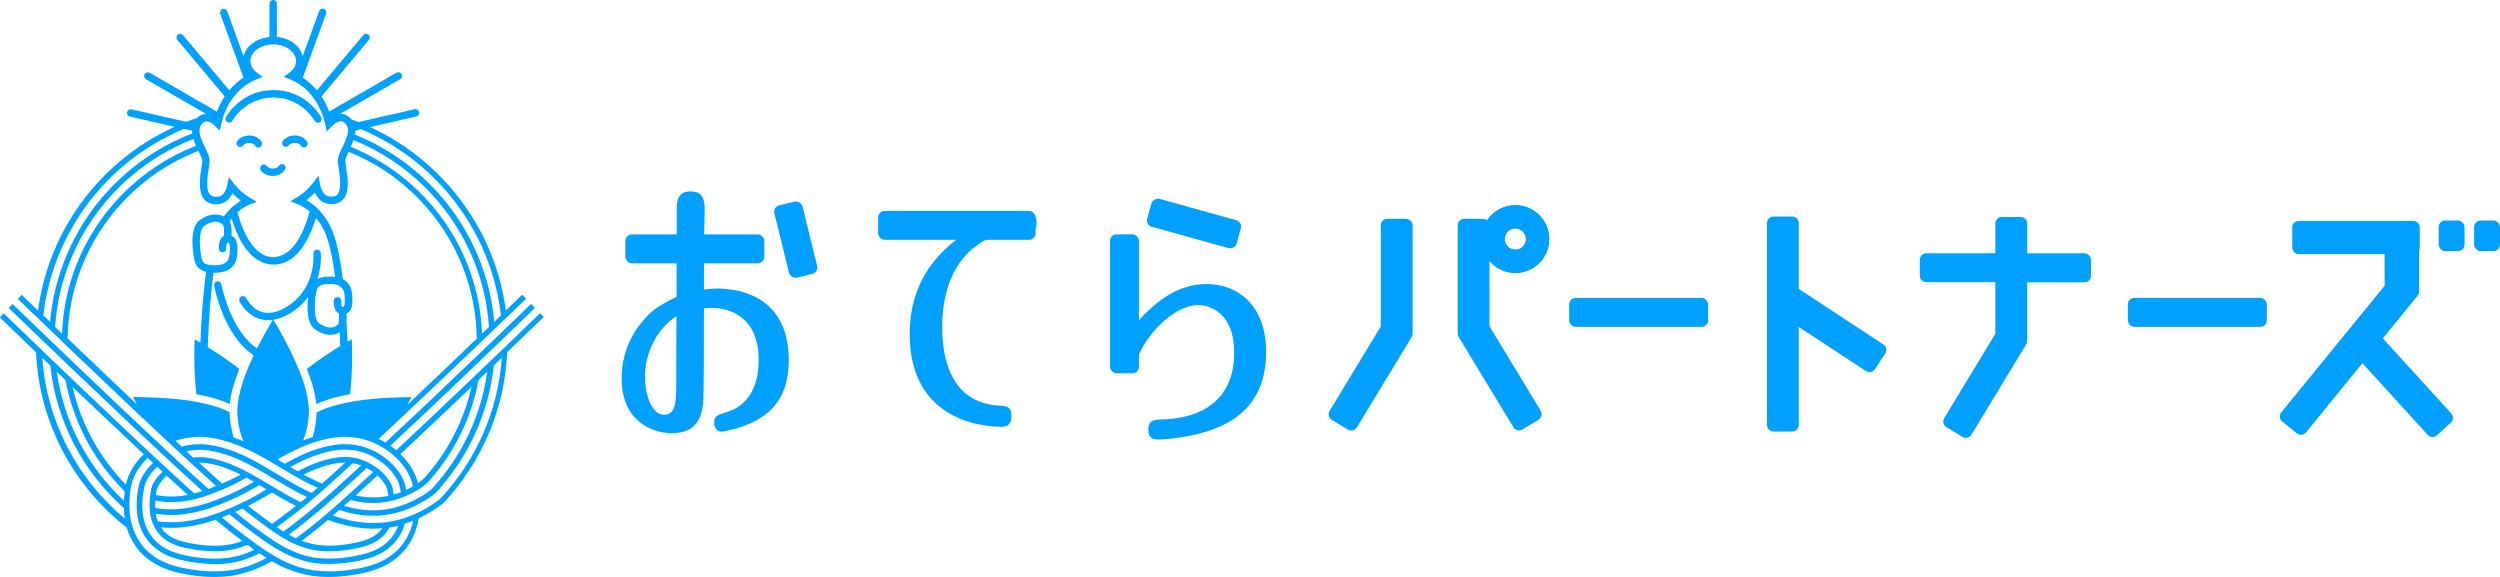 <?xml version="1.0" encoding="UTF-8"?><svg id="_イヤー_2" xmlns="http://www.w3.org/2000/svg" viewBox="0 0 422.28 97.45"><defs><style>.cls-1{fill:#00a0ff;}</style></defs><g id="_イヤー_1-2"><g><g><g><path class="cls-1" d="M255.96,34.66c-3.16,0-5.72,2.56-5.72,5.72s2.56,5.72,5.72,5.72,5.72-2.56,5.72-5.72-2.56-5.72-5.72-5.72Zm0,7.52c-.99,0-1.8-.8-1.8-1.8s.8-1.8,1.8-1.8,1.8,.8,1.8,1.8-.8,1.8-1.8,1.8Z"/><path class="cls-1" d="M255.96,34.66c-3.16,0-5.72,2.56-5.72,5.72s2.56,5.72,5.72,5.72,5.72-2.56,5.72-5.72-2.56-5.72-5.72-5.72Zm0,7.52c-.99,0-1.8-.8-1.8-1.8s.8-1.8,1.8-1.8,1.8,.8,1.8,1.8-.8,1.8-1.8,1.8Z"/></g><path class="cls-1" d="M237.5,36.96h-3.17c-.61,0-1.1,.5-1.1,1.1v17.09l-8.64,14.25c-.31,.52-.15,1.2,.37,1.52l2.71,1.64c.52,.31,1.2,.15,1.52-.37l9.25-15.25c.15-.24,.18-.52,.14-.77,.02-.08,.03-.17,.03-.25v-17.84c0-.61-.5-1.1-1.1-1.1Z"/><path class="cls-1" d="M251.59,55.15v-17.09c0-.61-.5-1.1-1.1-1.1h-3.17c-.61,0-1.1,.5-1.1,1.1v17.84c0,.09,.01,.17,.03,.25-.05,.26,0,.53,.14,.77l9.25,15.25c.31,.52,1,.69,1.52,.37l2.71-1.64c.52-.31,.69-1,.37-1.52l-8.64-14.25Z"/><path class="cls-1" d="M318.12,58.18l-14.29-9.38v-11.13c0-.61-.5-1.1-1.1-1.1h-3.17c-.61,0-1.1,.5-1.1,1.1v34.12c0,.61,.5,1.1,1.1,1.1h3.17c.61,0,1.1-.5,1.1-1.1v-16.56l11.34,7.44c.51,.33,1.2,.19,1.53-.32l1.74-2.65c.33-.51,.19-1.2-.32-1.53Z"/><rect class="cls-1" x="265.05" y="50.32" width="23.47" height="4.89" rx="1.1" ry="1.1"/><rect class="cls-1" x="359.42" y="50.32" width="23.47" height="4.89" rx="1.1" ry="1.1"/><path class="cls-1" d="M352.08,42.78h-9.67v-5.03c0-.61-.5-1.1-1.1-1.1h-3.17c-.61,0-1.1,.5-1.1,1.1v5.03h-11.66c-.61,0-1.1,.5-1.1,1.1v2.68c0,.61,.5,1.1,1.1,1.1h11.66v8.72l-8.64,14.25c-.31,.52-.15,1.2,.37,1.52l2.71,1.64c.52,.31,1.2,.15,1.52-.37l9.25-15.25c.15-.24,.18-.52,.14-.77,.02-.08,.03-.17,.03-.25v-9.47h9.67c.61,0,1.1-.5,1.1-1.1v-2.68c0-.61-.5-1.1-1.1-1.1Z"/><path class="cls-1" d="M402.48,57.15l5.89-7.22c.18-.23,.25-.51,.23-.78,0-.05,.01-.1,.01-.15v-6.72c.07-.14,.11-.3,.11-.46v-3.4c0-.61-.5-1.1-1.1-1.1h-19.33c-.61,0-1.1,.5-1.1,1.1v3.4c0,.61,.5,1.1,1.1,1.1h14.5v5.34l-17.46,21.4c-.38,.47-.3,1.17,.17,1.55l2.47,1.99c.47,.38,1.17,.3,1.55-.17l9.52-11.68,11.03,12.11c.41,.45,1.11,.48,1.56,.07l2.34-2.14c.45-.41,.48-1.11,.07-1.56l-11.57-12.7Z"/><rect class="cls-1" x="411.92" y="37.25" width="4.37" height="5.17" rx="1.1" ry="1.1"/><rect class="cls-1" x="417.91" y="37.25" width="4.37" height="5.17" rx="1.1" ry="1.1"/><g><rect class="cls-1" x="105.63" y="39.59" width="23.47" height="4.89" rx="1.1" ry="1.1"/><rect class="cls-1" x="131.97" y="34.19" width="4.89" height="12.57" rx="1.1" ry="1.1" transform="translate(-5.78 33.3) rotate(-13.83)"/><rect class="cls-1" x="199.23" y="29.9" width="4.89" height="15.68" rx="1.1" ry="1.1" transform="translate(111.23 221.91) rotate(-74.44)"/><rect class="cls-1" x="187.49" y="39.58" width="4.89" height="23.47" rx="1.1" ry="1.1"/><rect class="cls-1" x="148.33" y="35.62" width="26.59" height="4.89" rx="1.1" ry="1.1"/><path class="cls-1" d="M118.93,43.7c-.03,.83-.03,4.48-.03,5.21,.45-.05,1.7-.18,2.09-.18,3.03,0,12.24,.74,12.24,12.13,0,7.01-3.79,9.78-7.93,11.21-.94,.32-2.92,.83-3.51,.83-.7,0-1.15-.65-1.15-1.52,0-1.11,.52-1.29,1.91-1.71,1.15-.32,5.6-1.66,5.6-8.9,0-8.26-6.36-8.77-7.86-8.77-.21,0-1.22,.05-1.39,.09,0,2.58,0,13.56-.1,15.5-.21,3.23-1.39,5.58-5.32,5.58-3.2,0-8.48-1.94-8.48-9.23,0-5.54,2.82-9.09,4.66-10.89,1.04-1.01,2.23-1.75,4.62-2.91v-6.23m.03-2.95v-5.31c0-1.57,.03-3.32,2.36-3.32,1.67,0,2.36,1.01,2.36,2.86,0,.88-.1,4.75-.1,5.54m-9.98,22.79c0,3.78,1.39,6.55,3.23,6.55,1.98,0,2.02-2.26,2.05-5.21,0-.69,0-9.64,.03-11.44-3.62,2.26-5.32,6.74-5.32,10.1Z"/><path class="cls-1" d="M167.92,36.36c.07,0,4.97-.37,5.77-.37,.31,0,1.39,0,1.39,1.71,0,1.52-1.01,1.52-1.67,1.52-2.57,0-5.22,0-8.24,2.12-6.02,4.15-6.02,12.13-6.02,13.98,0,4.61,1.15,12.78,9.7,13.2,1.08,.05,1.98,.09,1.98,1.71,0,1.85-1.11,1.85-1.63,1.85-5.77,0-15.54-2.72-15.54-15.59,0-10.24,6.16-14.76,9.11-16.93"/><path class="cls-1" d="M193.09,53.29c2.09-1.98,5.49-5.31,10.75-5.31,4.76,0,10.02,3.09,10.02,11.53,0,7.57-4.1,11.95-11.37,13.75-1.95,.51-5.01,.97-6.96,.97-.45,0-1.56,0-1.56-1.66s1.15-1.66,2.05-1.71c2.43-.05,12.45-.41,12.45-11.3,0-6.5-3.83-8.03-6.12-8.03-3.79,0-8.66,4.61-10.33,9.23-.35,.92-.73,2.03-2.16,2.03-1.18,0-2.29-1.06-2.29-2.72"/></g></g><g><path class="cls-1" d="M91.88,53.57l-.65-.68c-1.42,1.37-2.89,2.79-4.4,4.25-.35,.34-.69,.67-1.05,1.01-.32,.31-.64,.62-.96,.92-.43,.41-.87,.83-1.3,1.25-.34,.33-.67,.65-1.02,.97-.46,.45-.94,.9-1.41,1.35-.37,.36-.75,.71-1.12,1.07-.21,.2-.41,.39-.61,.59-4.02,3.84-8.2,7.8-12.43,11.75-.09-.08-.19-.16-.28-.24-.23-.18-.47-.36-.71-.52,4.66-4.35,9.27-8.73,13.67-12.93,.22-.21,.44-.42,.65-.63,.35-.33,.7-.67,1.04-1,.45-.43,.89-.85,1.33-1.28,.32-.31,.64-.62,.96-.92,.42-.4,.84-.8,1.25-1.2,.31-.3,.61-.59,.92-.88,.27-.26,.53-.51,.79-.76,1.3-1.25,2.58-2.49,3.81-3.68l-.65-.68c-1.09,1.05-2.22,2.14-3.37,3.25-.21,.2-.43,.41-.64,.62-.3,.29-.59,.57-.89,.86-.4,.39-.8,.77-1.21,1.16-.31,.3-.63,.6-.94,.9-.42,.41-.84,.81-1.27,1.22-.33,.32-.67,.64-1.01,.96-.2,.19-.4,.38-.6,.57-4.7,4.5-9.66,9.22-14.67,13.89-.37-.23-.75-.44-1.14-.62,5.5-5.14,10.96-10.32,16.07-15.22,.15-.14,.29-.27,.43-.41,.32-.31,.64-.61,.96-.92,.4-.39,.81-.78,1.21-1.16,.3-.29,.6-.58,.91-.87,.39-.37,.77-.74,1.16-1.11,.29-.28,.59-.57,.88-.84,.16-.16,.33-.32,.49-.47,.94-.91,1.87-1.81,2.78-2.68l-.65-.68c-.9,.87-1.83,1.76-2.77,2.67-.82-6.21-3.07-11.98-6.42-16.95-4.09-6.07-9.81-10.96-16.52-14.04l7.83-1.79c.34-.08,.55-.41,.47-.75s-.41-.55-.75-.47l-9.52,2.17c-.4-.16-.8-.31-1.2-.46-.47-.57-1.02-.89-1.65-.93-.08,0-.16,0-.24,.01l10.16-5.87c.3-.17,.4-.56,.23-.86-.17-.3-.56-.4-.86-.23l-11.37,6.57c-.34-.92-.78-1.78-1.3-2.56l8.02-9.56c.22-.26,.19-.66-.08-.88-.27-.22-.66-.19-.88,.08l-7.83,9.33c-.7-.84-1.5-1.57-2.38-2.15l3.93-10.81c.12-.33-.05-.68-.37-.8-.33-.12-.68,.05-.8,.37l-2.77,7.61c-.42-1.71-2.18-3.03-4.37-3.25V.63c0-.35-.28-.63-.63-.63s-.63,.28-.63,.63V6.25c-2.18,.21-3.94,1.52-4.38,3.22l-2.76-7.58c-.12-.33-.48-.49-.8-.37-.33,.12-.49,.48-.37,.8l3.93,10.79c-.89,.57-1.7,1.3-2.4,2.14l-7.81-9.3c-.22-.27-.62-.3-.88-.08-.26,.22-.3,.62-.08,.88l7.99,9.53c-.52,.79-.96,1.65-1.3,2.58l-11.35-6.56c-.3-.17-.68-.07-.86,.23s-.07,.68,.23,.86l10.15,5.86s-.09,0-.14,0c-.52,.04-.98,.27-1.39,.67-.62,.21-1.22,.43-1.83,.66l-9.25-2.11c-.34-.08-.67,.13-.75,.47-.08,.34,.13,.67,.47,.75l7.56,1.73c-6.79,3.09-12.57,8.01-16.69,14.15-3.33,4.96-5.56,10.71-6.38,16.9-.94-.9-1.86-1.8-2.77-2.67l-.65,.68c.93,.9,1.88,1.82,2.85,2.75,.14,.14,.28,.27,.42,.4,.29,.28,.58,.56,.88,.84,.38,.37,.77,.74,1.15,1.11,.3,.29,.6,.58,.91,.87,.4,.38,.8,.77,1.21,1.16,.32,.31,.64,.61,.96,.92,.12,.11,.24,.23,.35,.34,6.11,5.86,12.66,12.08,19.22,18.15,1.86,1.73,3.72,3.41,5.52,5.03l.04,.04c-.44,.18-.87,.35-1.29,.51-.18-.16-.36-.33-.54-.49-1.07-.97-2.14-1.94-3.21-2.92l-1.37-1.26h0c-6.23-5.77-12.31-11.54-18.16-17.14-.16-.16-.32-.31-.48-.46-.34-.32-.67-.64-1.01-.97-.42-.41-.85-.81-1.27-1.22-.31-.3-.63-.6-.94-.9-.4-.39-.8-.77-1.21-1.16-.3-.29-.6-.58-.89-.86-.13-.13-.27-.26-.4-.39-1.21-1.17-2.42-2.33-3.61-3.48l-.65,.68c1.38,1.33,2.77,2.68,4.18,4.03,.14,.14,.28,.27,.43,.41,.3,.29,.61,.59,.92,.88,.42,.4,.83,.8,1.25,1.2,.32,.31,.64,.62,.96,.92,.44,.42,.89,.85,1.33,1.28,.35,.33,.69,.67,1.04,1,.17,.16,.34,.33,.51,.49,5.6,5.36,11.41,10.86,17.36,16.37l.32-.34-.32,.35,1.37,1.26c.83,.76,1.66,1.51,2.49,2.27,.29,.27,.58,.53,.88,.8-.48,.15-.94,.29-1.4,.4-.42-.38-.84-.76-1.26-1.14-.97-.88-1.94-1.77-2.92-2.68l-.25,.27h0l.25-.27c-5.58-5.17-11.03-10.33-16.31-15.37-.15-.14-.29-.28-.44-.42-.37-.36-.75-.72-1.12-1.07-.47-.45-.94-.9-1.41-1.35-.34-.33-.68-.65-1.02-.97-.43-.42-.87-.84-1.3-1.25-.32-.31-.64-.62-.96-.93-.17-.16-.33-.32-.5-.48-1.67-1.61-3.33-3.21-4.95-4.77l-.65,.68c2.01,1.94,4.06,3.92,6.13,5.91,.53,12,6.4,22.64,15.29,29.59,.38,1.27,.97,2.45,1.73,3.44,1.2,1.6,3,2.88,5.07,3.62h0c.38,.17,.75,.27,1.12,.36l.51,.14c.38,.1,.77,.21,1.11,.25,1,.19,1.83,.32,2.59,.4,.54,.06,1.05,.1,1.56,.12,.41,.02,.81,.03,1.2,.03,.95,0,1.85-.06,2.71-.18,.31-.04,.62-.11,.92-.17,.8-.16,1.61-.38,2.41-.66,.69-.24,1.37-.51,2.03-.83,.17-.08,.35-.17,.52-.26,.34-.18,.69-.36,1.04-.56,.34,.19,.69,.38,1.04,.56,.17,.09,.33,.18,.5,.26,.66,.32,1.34,.59,2.03,.83,.8,.28,1.61,.5,2.41,.66,.31,.06,.62,.13,.92,.17,.87,.12,1.77,.18,2.72,.18,.87,0,1.79-.05,2.75-.16,.77-.08,1.6-.21,2.57-.4,.36-.05,.76-.16,1.14-.26l.51-.14c.36-.09,.73-.2,1.11-.36h0c2.07-.74,3.87-2.02,5.06-3.62,.36-.48,.68-1,.96-1.54,.19-.37,.36-.75,.51-1.15,.09-.25,.18-.5,.25-.75,.14-.48,.26-.97,.34-1.47,0-.02,0-.05,.01-.07,.06-.03,.11-.05,.16-.08,.73-.34,1.41-.71,2.03-1.11,.31-.17,.82-.51,1.51-1.01,.02-.01,.31-.24,.62-.54l.03-.03c.07-.07,.13-.14,.2-.21h0c6.1-6.68,9.97-15.44,10.39-25.07,2.12-2.04,4.18-4.03,6.13-5.91Zm-18.76,28.83c-.09,.09-.17,.17-.23,.23-.09,.09-.15,.13-.15,.13-.28,.22-.57,.43-.85,.62-.16,.1-.32,.2-.51,.31-.45,.28-.9,.53-1.37,.77-.19,.1-.38,.19-.57,.28-.35,.16-.7,.31-1.06,.45-.83,.32-1.68,.57-2.53,.74-1.13,.22-2.26,.31-3.36,.26-1.38-.04-2.82-.3-4.38-.75,.36-.32,.73-.65,1.09-.98,1.18,.3,2.28,.46,3.33,.49,.19,0,.38,.01,.57,.01,1.83,0,3.68-.41,5.49-1.2,.22-.09,.43-.2,.65-.3,.25-.12,.49-.25,.74-.38,.26-.14,.51-.29,.77-.45,.22-.12,.25-.14,.74-.52l.1-.08c.24-.19,.47-.36,.69-.58h0l.02-.02c.13-.13,.27-.27,.41-.45h0c4.07-4.69,6.94-10.43,8.11-16.77,.5-.48,.99-.95,1.48-1.42-1.04,7.49-4.34,14.28-9.2,19.62h0Zm-10.73,6.89c.22,0,.44,.01,.65,.01,.52,0,1.04-.03,1.54-.07-.05,.06-.09,.13-.14,.19-.64,.79-1.51,1.39-2.61,1.77l-.05,.02c-.17,.08-.39,.14-.62,.2l-.5,.13c-.23,.06-.45,.12-.73,.16-.07,.01-.13,.02-.19,.04-.77,.14-1.41,.24-1.98,.3-1.16,.13-2.21,.16-3.18,.09-.33-.02-.66-.05-.98-.1-.51-.07-1.03-.18-1.55-.32-.36-.1-.73-.22-1.1-.36,.63-.47,1.25-.94,1.88-1.43l1.97-1.59,.6-.52c1.75,.64,3.39,1.06,4.95,1.29,.61,.09,1.2,.14,1.79,.17,.08,0,.17,.01,.25,.01Zm4.88-.49c-.26,.68-.6,1.3-1.02,1.85-.12,.16-.25,.32-.39,.47-.83,.92-1.95,1.64-3.28,2.12h0c-.69,.24-1.44,.44-2.24,.61-.73,.15-1.52,.27-2.36,.37-1.15,.12-2.2,.16-3.19,.11-.52-.02-1.02-.06-1.51-.13-.45-.06-.89-.14-1.33-.25-.91-.22-1.78-.54-2.61-.9-.57-.25-1.11-.53-1.63-.82-1.12-.62-2.11-1.29-2.92-1.88-1.63-1.13-3.3-2.41-5.07-3.88,.42-.18,.83-.37,1.25-.57l.73,.59c1.18,.9,2.51,1.93,3.81,2.85,1.28,.92,2.83,1.94,4.57,2.68,.62,.27,1.28,.49,1.95,.66,.48,.12,.96,.23,1.45,.3,.66,.09,1.36,.14,2.1,.14,.05,0,.11,0,.16,0,.67,0,1.37-.05,2.11-.13,.62-.06,1.31-.17,2.14-.33,.03,0,.06-.01,.09-.02,.32-.05,.58-.12,.83-.18l.48-.13c.25-.06,.51-.13,.75-.24h0c1.21-.42,2.18-1.07,2.92-1.93,.27-.32,.51-.67,.72-1.05,.47-.07,.92-.16,1.36-.27,.04-.01,.09-.02,.13-.03Zm-30.18-.45l1.96,1.59,.11,.09c.57,.44,1.16,.89,1.76,1.34-.37,.14-.73,.26-1.09,.36-.52,.15-1.04,.26-1.56,.32-.31,.04-.64,.08-.97,.1-.96,.06-2.01,.03-3.18-.09-.57-.06-1.19-.15-1.97-.3-.07-.01-.14-.03-.22-.04-.26-.04-.48-.1-.71-.16l-.5-.13c-.23-.06-.45-.11-.62-.2l-.21,.42,.15-.44c-1.11-.38-1.99-.98-2.62-1.78-.09-.11-.17-.24-.25-.36,.54,.05,1.09,.09,1.62,.09,.21,0,.41,0,.62-.01h.04c.62-.02,1.22-.07,1.82-.14,1.86-.22,3.61-.68,5.16-1.21l.66,.57Zm-7.44-.17c-.09,0-.17,.01-.26,.02-.55,.02-1.1,0-1.67-.03-.36-.02-.71-.06-1.07-.1-.09-.23-.16-.47-.23-.72-.05-.19-.09-.38-.12-.58,.4,.06,.79,.11,1.18,.15,.44,.04,.89,.06,1.33,.06,.18,0,.36,0,.54,0,3.68-.07,7.16-1.44,9.44-2.46,1.86-.77,3.58-1.73,5.02-2.57l1.2,.71-1.25,.74c-.7,.4-1.45,.81-2.2,1.19-.77,.38-1.51,.72-2.27,1.06-2.34,1.04-5.86,2.41-9.65,2.55Zm24.15-4.71c.74-.66,1.5-1.34,2.27-2.02,1.16-1.04,2.33-2.1,3.51-3.19,.17,.03,.35,.05,.52,.09,.3,.07,.6,.16,.9,.27l-.62,.57c-.79,.73-1.59,1.46-2.4,2.19-3.22,2.93-6.55,5.85-10.11,8.4-.36-.22-.73-.47-1.11-.73,1.17-.85,2.36-1.76,3.43-2.58l1.81-1.46,1.8-1.55Zm.21-1.96l-1.74-.81c-.34-.18-.68-.35-1.01-.53,1.93-.96,3.58-1.55,5.16-1.85,.67-.13,1.29-.19,1.91-.18-1.25,1.15-2.49,2.27-3.71,3.36-.1,.09-.21,.18-.31,.28l.05-.1-.34-.16Zm13.41,.31c.12,.42,.21,.86,.28,1.31-.39,.15-.79,.29-1.19,.41-.02-.13-.03-.26-.05-.38-.04-.28-.14-.78-.21-.94-.11-.33-.3-.7-.55-1.07-.45-.68-1.08-1.38-1.78-1.93-.71-.55-1.43-.97-2.17-1.3h0c-.48-.21-.96-.38-1.45-.49-1.3-.31-2.63-.32-4.06-.04-1.82,.34-3.72,1.05-5.97,2.22l-1.24-.74c1.93-1.05,4.36-2.2,6.99-2.7,1.57-.31,3.16-.29,4.59,.06,1.42,.32,2.8,1.01,4.1,2.02,1.1,.9,1.9,1.86,2.41,2.84,.12,.24,.23,.47,.31,.71Zm-3.66-1.51c.3,.27,.57,.57,.82,.87,.37,.47,.66,.94,.8,1.36,.03,.07,.11,.42,.16,.77,.03,.15,.04,.3,.06,.45-1.01,.21-2.02,.3-3.01,.25-.81-.02-1.64-.13-2.52-.32,.89-.8,1.78-1.62,2.69-2.46,.33-.31,.67-.61,1.01-.93Zm-14.14,5.43c-1.14,.87-2.42,1.86-3.67,2.75-1.25-.89-2.53-1.88-3.66-2.74l-.37-.3s.06-.03,.09-.04c.77-.39,1.53-.8,2.25-1.22l1.69-1,1.7,1.01c.71,.41,1.47,.82,2.25,1.22l.07,.04-.36,.29Zm4.59,1.88l-1.96,1.59c-.75,.57-1.5,1.15-2.27,1.73-.39-.18-.8-.4-1.21-.63,3.76-2.74,7.28-5.86,10.67-8.96,.53-.49,1.06-.97,1.59-1.46l.91-.84c.37,.19,.73,.42,1.09,.68-.57,.53-1.14,1.05-1.69,1.56-1.79,1.64-3.53,3.2-5.27,4.74l-1.85,1.59Zm25.44-22.27c-1.32,5.82-4.11,11.09-7.96,15.39h0l-.04,.04c-.19,.18-.38,.33-.61,.51l-.1,.08c-.16,.13-.27,.21-.34,.26-.04-.15-.08-.33-.14-.52-.02-.08-.05-.16-.08-.25-.67-1.84-1.7-3.13-2.75-4.15,4.08-3.82,8.13-7.65,12.02-11.36Zm-13.59,11.22c1.29,1.08,2.59,2.37,3.38,4.47,.02,.04,.04,.08,.05,.13,.13,.41,.19,.69,.25,.98-.38,.22-.76,.42-1.15,.6-.07-.4-.16-.8-.27-1.21-.05-.15-.12-.31-.19-.46-.55-1.26-1.5-2.45-2.84-3.55-1.42-1.11-2.92-1.85-4.47-2.2-1.56-.38-3.28-.4-4.98-.07-2.98,.56-5.68,1.91-7.74,3.06l-1.22-.72c2.64-1.52,5.52-2.94,8.74-3.55,1.85-.37,3.8-.34,5.5,.08,1.73,.4,3.4,1.22,4.94,2.44Zm-20.11,.94h0l-.04,.06,.04-.06Zm24.59-10.78c-.58,.55-1.16,1.1-1.74,1.65,.28-.51,.51-.95,.7-1.3-1.75,0-5.52,.07-9.23,.63-.22,.03-.45,.07-.67,.11-.23,.04-.45,.08-.67,.12-2.05,.39-3.98,.95-5.46,1.75-.03,1.53-.28,2.89-.66,4.12-.55,.18-1.09,.39-1.62,.6,.46-1.12,.8-2.39,.92-3.82,.02-.28,.06-.55,.06-.84,0-.13,.03-.24,.03-.37s-.03-.28-.04-.41c-.01-.28-.04-.56-.07-.85-.08-.7-.23-1.44-.43-2.2-.05-.21-.11-.42-.17-.63-.06-.21-.12-.42-.19-.63-.1-.33-.22-.65-.34-.98-.06-.17-.12-.34-.19-.51-.08-.21-.17-.42-.25-.64-.08-.21-.17-.41-.26-.61-1.39-3.3-3.16-6.39-4.08-7.91,.94-.15,1.92-.53,2.93-1.16,1.27-.79,2.23-1.72,2.95-2.7-.22,1.75-.26,4.42,1.08,5.42,.89,.66,1.83,.98,2.7,.98,.56,0,1.08-.14,1.54-.41,.03,.62,.05,1.2,.07,1.75,0,.19,.01,.37,.02,.56-1.61,.98-3.68,2.34-5.64,3.88,.18,.45,.34,.91,.5,1.36,.11,.33,.22,.66,.33,.99,.06,.21,.13,.42,.19,.63,.06,.21,.11,.42,.16,.63,.19,.75,.33,1.48,.41,2.19,0,.04,.01,.08,.02,.13,.09-.04,.19-.08,.28-.13,1.03-.46,2.2-.83,3.43-1.13,.65-.16,1.31-.3,1.98-.42,.43-3.72,.36-7.5,.29-9.27-.21,.12-.45,.26-.72,.41-.04-1.06-.1-2.27-.17-3.56,.03-.4,.03-.83,0-1.21,.18-.07,.34-.18,.48-.33,.49-.51,.56-1.32,.5-2.45-.07-1.52-.43-2.26-1.43-2.92-.06-.04-.12-.07-.18-.1-.44-3.57-1.1-6.92-2.08-8.88h0c-1.22-2.44-2.83-3.76-4.07-4.46,.51-.38,.99-.82,1.44-1.3,.61,1.45,1.78,2.14,3.31,1.93,.67-.1,1.21-.41,1.59-.92,.99-1.33,.61-3.73,.36-5.32-.06-.38-.11-.71-.13-.96-.03-.35,.25-.97,.55-1.61,9.97,4.02,17.65,12.56,20.48,23.07,.73,2.72,1.14,5.56,1.18,8.5-3.2,3.08-6.55,6.27-9.97,9.51Zm-23.75-23.34c-.19,.03-.38,.05-.58,.05-.23,0-.45-.03-.67-.06-1.83-.33-3.14-2.01-4.02-3.72-.29-.56-.53-1.13-.73-1.66-.36-.96-.58-1.77-.68-2.16,.72-.63,1.4-1.01,1.91-1.23,.05-.02,.1-.04,.15-.06l1.19-.49-.94-.54-.17-.1c-.67-.38-1.28-.86-1.84-1.41-.04-.04-.07-.07-.11-.11-.28-.29-.56-.58-.81-.91l-.73-.93-.1-.13-.05,.22-.23,1.1c-.42,1.99-1.47,2.07-2.22,1.96-.34-.05-.58-.18-.76-.42-.13-.17-.21-.39-.27-.63-.1-.4-.14-.87-.13-1.37,.02-.83,.16-1.71,.26-2.37,.07-.42,.12-.78,.14-1.05,.06-.69-.28-1.45-.7-2.33-.03-.06-.06-.13-.09-.19-.11-.22-.21-.44-.31-.66-.18-.39-.34-.78-.45-1.15-.07-.23-.12-.45-.14-.66-.01-.09-.02-.18-.02-.27,0-.35,.07-.67,.26-.96,.02-.03,.04-.07,.06-.1,.26-.34,.52-.52,.81-.54,.42-.04,.96,.25,1.5,.77l.02,.02,.54,.52,.25,.25,.04-.18,.18-.83,.02-.09c.02-.07,.04-.14,.05-.22,.08-.36,.18-.71,.29-1.05,.02-.06,.04-.12,.07-.19,.1-.29,.22-.58,.34-.86,.21-.47,.44-.93,.7-1.35,.23-.37,.48-.73,.74-1.06,.59-.74,1.27-1.38,2.02-1.9,.35-.24,.72-.46,1.1-.65,.21-.1,.41-.2,.63-.28l1.06-.42-.92-.67c-.74-.54-1.15-1.25-1.15-2,0-1.4,1.4-2.57,3.23-2.79,.2-.02,.41-.04,.62-.04s.43,.02,.64,.04c1.82,.22,3.21,1.39,3.21,2.78,0,.75-.41,1.46-1.15,2l-.92,.67,1.06,.42c.22,.09,.43,.18,.64,.29,.38,.19,.74,.41,1.09,.65,.74,.52,1.42,1.16,2.01,1.91,.27,.34,.52,.69,.74,1.06,.27,.45,.52,.92,.73,1.41,.11,.26,.21,.52,.31,.78,.03,.09,.07,.18,.1,.27,.1,.31,.19,.64,.27,.96,.03,.11,.05,.21,.08,.32v.06l.17,.74,.06,.27,.02,.08,.06-.06,.4-.41,.34-.35,.03-.03c.48-.5,.98-.79,1.4-.85,.07,0,.13-.03,.2-.02,.21,.01,.41,.11,.6,.29,.08,.07,.15,.15,.23,.25,.02,.02,.03,.05,.04,.07,.23,.34,.3,.74,.26,1.16,0,.02,0,.04,0,.06-.03,.28-.1,.56-.2,.86-.13,.37-.29,.76-.47,1.14-.08,.17-.16,.34-.24,.5-.06,.12-.11,.24-.17,.35-.38,.81-.68,1.53-.63,2.17,.02,.27,.08,.63,.14,1.05,.11,.68,.25,1.59,.26,2.44,0,.47-.03,.9-.12,1.28-.06,.25-.15,.48-.27,.66-.18,.24-.42,.38-.76,.42-.45,.06-1.82,.26-2.25-2.1l-.16-.87-.1-.54-.25,.33-.61,.81c-.79,1.05-1.73,1.9-2.79,2.53l-.24,.14-.88,.52,1.21,.47h.03c.52,.22,1.25,.59,2.03,1.25-.11,.44-.35,1.32-.74,2.32-.2,.53-.45,1.09-.73,1.64-.89,1.73-2.21,3.38-4.04,3.67Zm-7.99-.86c-.06,1.27-.31,1.56-.87,1.94-.48,.32-1.37,.36-1.7,.34h0c-.23,0-.44,0-.62-.03-.24-.02-.45-.06-.61-.11-.69-.2-.81-.57-.91-.89-.34-1.11-.67-4.82,.35-5.58,.6-.44,1.32-.75,1.97-.75,.25,0,.48,.04,.7,.14,.19,.08,.35,.21,.51,.37,.03,.04,.07,.07,.11,.11,.06,.11,.1,.42,.11,.8,.01,.29,0,.62-.01,.96-.13,.07-.25,.16-.36,.28-.12,.13-.2,.28-.27,.43-.1,.22-.16,.46-.2,.68-.06,.38-.04,.7-.03,.81,.03,.34,.33,.61,.67,.58,.34-.03,.6-.33,.58-.67-.03-.4,.07-.91,.21-.99,.12,0,.2,.02,.24,.06,.14,.15,.2,.66,.16,1.52Zm-5.68-17.91c-10.01,3.89-17.83,12.19-21.06,22.51-.92,2.93-1.46,6.02-1.58,9.22-.39-.38-.79-.76-1.18-1.13,.29-4.22,1.28-8.25,2.88-11.96,3.88-9.04,11.29-16.21,20.49-19.78,.12,.39,.28,.78,.45,1.15Zm26.59-.96c8.91,3.61,16.08,10.61,19.92,19.4,1.65,3.77,2.67,7.86,2.97,12.16-.39,.37-.78,.75-1.18,1.13-.13-3.51-.78-6.88-1.86-10.06-3.33-9.77-10.8-17.63-20.32-21.49,.17-.37,.33-.75,.47-1.14Zm-5.74,24.65c.23-.15,.59-.27,1.16-.32,.17-.01,.36-.02,.57-.02,.03,0,.07,0,.12,0,.22,0,.57,.02,.91,.1,.23,.05,.46,.13,.63,.25l.02,.02c.37,.25,.6,.48,.73,.99,.06,.24,.1,.53,.12,.93,0,.17,.01,.32,.01,.46,0,.58-.05,.94-.17,1.06-.04,.04-.12,.06-.26,.06-.04-.03-.09-.13-.12-.26-.05-.19-.08-.46-.06-.72,.03-.34-.23-.65-.58-.67-.04,0-.07,0-.11,.01-.3,.03-.54,.26-.56,.56-.02,.21-.07,1.31,.5,1.92,.08,.09,.18,.16,.28,.22,.03,.02,.05,.04,.08,.05,.03,.46,.02,.9,0,1.23-.02,.25-.05,.44-.09,.52-.8,1.01-2.23,.67-3.29-.12-1.02-.76-.69-4.46-.35-5.58,.07-.23,.15-.49,.45-.69Zm25.33-10.63c2.81,4.66,4.66,9.95,5.31,15.6-.37,.36-.75,.73-1.13,1.09-.43-4.89-1.8-9.51-3.93-13.69-4.13-8.11-11.1-14.53-19.59-17.94,.04-.23,.06-.46,.06-.69l.98-.22c7.65,3.22,14.06,8.81,18.3,15.85Zm-66.67-.03c4.27-7.07,10.73-12.68,18.44-15.88l1.37,.31c0,.15,.01,.31,.03,.46-8.73,3.36-15.9,9.88-20.1,18.15-2.12,4.17-3.49,8.79-3.92,13.68-.38-.37-.76-.73-1.13-1.09,.65-5.67,2.51-10.97,5.33-15.63Zm-1.22,19.58c.03-2.33,.29-4.6,.77-6.8,2.47-11.45,10.62-20.8,21.35-24.95,.33,.7,.67,1.41,.64,1.79-.02,.25-.07,.58-.13,.96-.25,1.59-.62,3.98,.36,5.32,.38,.51,.91,.82,1.59,.92,1.49,.21,2.64-.44,3.27-1.82,.45,.47,.92,.89,1.43,1.26-.87,.51-1.92,1.34-2.89,2.65-1.15-.6-2.69-.4-4.1,.64-1.92,1.42-1,6.31-.8,6.95,.3,.96,.9,1.52,1.92,1.76-.58,4.13-.85,8.75-.97,11.94v.03c-.37-.22-.7-.41-.98-.56-.07,1.8-.13,5.57,.3,9.27,.24,.04,.49,.09,.73,.14,1.69,.34,3.3,.79,4.68,1.41,.07,.03,.15,.06,.22,.09,0-.03,0-.06,.01-.09,.08-.74,.23-1.51,.43-2.29,.05-.21,.11-.42,.17-.62,.06-.21,.12-.42,.19-.62,.09-.3,.19-.59,.3-.89,.16-.47,.33-.93,.52-1.4-1.84-1.44-3.78-2.72-5.33-3.68,0-.24,.02-.48,.03-.72,.12-3.17,.38-7.79,.95-11.85,.05,0,.1,0,.16,0h0s.09,0,.19,0c.31,0,.94-.03,1.55-.23,.24-.08,.47-.18,.69-.32,1-.67,1.36-1.4,1.43-2.92,.04-.84,.01-1.5-.21-2-.07-.17-.17-.32-.3-.45-.14-.14-.3-.25-.48-.33,.05-.86,.02-1.94-.33-2.45,.12-.16,.24-.31,.36-.46,.21,.73,.56,1.76,1.06,2.84,.23,.49,.49,.99,.8,1.47,1.05,1.68,2.54,3.16,4.58,3.43,.22,.03,.44,.05,.67,.05,.2,0,.39-.01,.58-.04,2.05-.24,3.54-1.71,4.6-3.39,.3-.48,.57-.97,.8-1.46,.54-1.14,.91-2.24,1.13-3.02,.48,.56,.94,1.24,1.36,2.07h0c.87,1.74,1.47,4.69,1.89,7.91-.47-.06-.85-.05-.91-.05-.34,0-.65,.03-.94,.06-.44,.06-.81,.16-1.13,.31,.25-.76,.39-1.48,.48-2.11,.17-1.26,.09-2.15,.08-2.25-.03-.34-.34-.6-.68-.56-.14,.01-.26,.08-.36,.17-.14,.13-.22,.31-.2,.51,0,.09,.08,1-.12,2.26-.32,1.98-1.32,4.82-4.36,6.7-1.54,.95-2.94,1.25-4.17,.9-1.8-.52-2.68-2.32-2.69-2.34-.15-.31-.52-.45-.83-.3-.31,.15-.45,.52-.3,.83,.04,.09,1.12,2.31,3.46,3,.46,.13,.93,.2,1.41,.2,.24,0,.47-.02,.72-.05-.62,1.03-1.63,2.77-2.65,4.82-3.88-2.65-5.51-8.63-5.91-10.35-.07-.29-.1-.46-.1-.47-.02-.1-.07-.19-.13-.27-.14-.18-.36-.28-.6-.23-.34,.06-.56,.39-.5,.73,.07,.37,1.61,8.41,6.69,11.73-.29,.62-.58,1.26-.85,1.9-.09,.2-.18,.41-.26,.61-.09,.21-.17,.42-.25,.63-.07,.18-.13,.36-.2,.54-.11,.3-.21,.6-.31,.9-.07,.21-.13,.42-.19,.62-.06,.21-.12,.42-.17,.62-.21,.79-.36,1.55-.45,2.28-.03,.28-.06,.55-.07,.81,0,.15-.04,.31-.04,.46,0,.11,.02,.21,.02,.32,0,.29,.04,.56,.06,.84,.13,1.5,.48,2.83,.98,4-.54-.23-1.09-.44-1.65-.63-.41-1.27-.67-2.68-.69-4.27-1.24-.67-2.8-1.16-4.48-1.53-.17-.04-.34-.07-.52-.11-.13-.03-.26-.05-.4-.08-.23-.04-.45-.08-.68-.12-.22-.04-.45-.07-.67-.11-3.7-.56-7.8-.6-9.58-.62,.18,.34,.41,.77,.69,1.26-1.35-1.28-2.7-2.55-4.03-3.82-2.61-2.48-5.18-4.94-7.67-7.32Zm19.39,16.91c1.7-.42,3.65-.45,5.5-.08,3.48,.66,6.57,2.28,9.39,3.93h0l4.14,2.45c.66,.37,1.34,.75,2.05,1.11l.08,.04,1.7,.79c-.15,.13-.3,.26-.44,.39l-.58,.5c-1.06-.49-2.11-1.03-3.13-1.61-.97-.55-1.92-1.11-2.85-1.67-.52-.31-1.04-.63-1.57-.93l-.24,.4,.24-.41c-2.72-1.6-5.69-3.16-8.99-3.78-1.7-.33-3.42-.31-4.98,.06-.14,.03-.29,.08-.43,.11-.35-.32-.69-.64-1.04-.97,.39-.14,.78-.26,1.17-.35Zm.51,2.55l.32-.34-.14-.13c1.38-.3,2.9-.32,4.4-.02,3.17,.59,6.05,2.11,8.69,3.67h0c.52,.31,1.04,.62,1.56,.93,.51,.31,1.03,.62,1.55,.92,1.34,.79,2.72,1.56,4.15,2.23l-.42,.37-.62,.5-.47-.22c-.76-.39-1.5-.79-2.2-1.19l-2.72-1.61-1.45-.86-.24,.4,.24-.4c-2.43-1.43-5.31-2.96-8.3-3.52-1.07-.21-2.06-.25-3.04-.13-.33-.31-.67-.62-1-.93l-.32,.34Zm2.28,1.46c.61,0,1.24,.05,1.9,.17,1.77,.33,3.52,1.03,5.15,1.84-.33,.18-.67,.37-.99,.53-.69,.34-1.39,.66-2.07,.96-.02,.01-.04,.02-.07,.03-1.28-1.14-2.59-2.33-3.92-3.54Zm4.36,4.37c.39-.17,.8-.36,1.2-.54,.3-.14,.61-.29,.91-.44,.53-.27,1.05-.55,1.58-.85,.43,.23,.85,.47,1.26,.7-.28,.16-.57,.33-.87,.49-1.1,.61-2.3,1.23-3.58,1.76-2.22,.99-5.58,2.31-9.1,2.39-1.03,.04-2.08-.04-3.13-.23-.02-.4-.02-.82,0-1.25,.87,.17,1.75,.26,2.62,.26,.16,0,.31,0,.47,0,2.51-.05,5.25-.77,8.63-2.28Zm-7.71-.27c.5,.46,.99,.9,1.48,1.35-.84,.16-1.65,.25-2.43,.26-.99,.03-1.98-.05-2.97-.25,.01-.1,.03-.2,.05-.3,.05-.34,.13-.69,.17-.78,.02-.05,.04-.11,.07-.16,.26-.63,.85-1.41,1.54-2.04,.7,.65,1.4,1.29,2.09,1.93Zm-4.58-.05s-.04,.12-.06,.19c-.06,.23-.13,.56-.15,.76-.06,.3-.09,.6-.12,.91l-.02,.17c-.03,.4-.04,.78-.04,1.16,0,.32,.01,.63,.04,.93,0,.1,.03,.19,.04,.28,.08,.65,.23,1.26,.45,1.81,.26,.67,.62,1.25,1.07,1.77,.72,.84,1.67,1.48,2.84,1.9h0s.03,.02,.05,.02h0c.24,.11,.5,.18,.75,.24l.48,.13c.25,.07,.51,.14,.8,.18,.04,0,.08,.01,.12,.02,.83,.16,1.52,.26,2.13,.32,.75,.08,1.45,.12,2.12,.13,.05,0,.11,0,.16,0,.74,0,1.43-.05,2.09-.14,.49-.06,.98-.17,1.47-.29,.63-.17,1.28-.39,1.93-.66h.01c.38,.28,.75,.56,1.14,.84-.14,.07-.28,.13-.42,.19-.89,.4-1.76,.7-2.61,.9-.45,.11-.89,.19-1.34,.25-.48,.07-.99,.11-1.5,.13-.99,.04-2.04,.01-3.19-.11-.85-.09-1.63-.21-2.36-.37-.8-.17-1.55-.37-2.24-.61h0c-1.32-.47-2.44-1.2-3.27-2.12-.14-.15-.27-.31-.39-.47-.44-.57-.79-1.22-1.05-1.93-.17-.45-.3-.93-.39-1.43-.05-.28-.1-.57-.12-.86-.02-.28-.03-.55-.04-.83-.01-.4,0-.79,.02-1.18,.04-.69,.14-1.36,.28-2,.04-.19,.08-.39,.13-.57,.37-1.06,1.08-2.07,2.08-3.02,.3,.28,.6,.56,.9,.84-.85,.79-1.54,1.75-1.8,2.52Zm-4.68,1.65c-.02,.26-.02,.5-.03,.75-6.03-5.62-10.17-13.24-11.36-21.79,.49,.47,.99,.95,1.48,1.42,1.35,7.28,4.93,13.79,10.01,18.79-.04,.28-.07,.56-.1,.84Zm.54-2.96c-.13,.4-.2,.7-.25,.98-4.39-4.49-7.57-10.17-9.01-16.51,3.92,3.74,7.93,7.54,12.02,11.36-1.32,1.27-2.18,2.57-2.76,4.17ZM7.14,60.45c.45,.43,.9,.86,1.35,1.29,1.02,9.54,5.63,18.03,12.44,24.09,.01,.29,.01,.59,.04,.88,.03,.3,.07,.6,.12,.89-7.92-6.59-13.18-16.26-13.95-27.16Zm32.8,35.7c-.35,.07-.7,.14-1.04,.19-.65,.09-1.33,.14-2.03,.16-1.01,.03-2.06-.01-3.21-.13-.74-.08-1.54-.2-2.54-.39-.05,0-.11-.02-.17-.03-.27-.05-.57-.12-.86-.2l-.51-.14c-.35-.09-.68-.18-1.01-.32l-.19,.43,.16-.44c-1.9-.68-3.54-1.85-4.63-3.3-.33-.43-.62-.91-.88-1.41-.07-.14-.14-.28-.21-.43-.23-.5-.41-1.04-.56-1.58-.16-.6-.28-1.22-.34-1.85,0-.02,0-.04,0-.06-.04-.41-.06-.82-.06-1.24,0-.48,.01-.97,.05-1.48,0-.04,0-.08,.01-.12,.04-.4,.09-.77,.15-1.15,0-.02,0-.04,0-.07l.02-.1h0c.07-.43,.13-.76,.3-1.31,.53-1.45,1.33-2.64,2.56-3.83,.3,.28,.6,.56,.9,.84-1.09,1.04-1.86,2.17-2.29,3.38-.08,.29-.14,.59-.2,.88-.08,.4-.15,.81-.19,1.22-.04,.39-.07,.78-.08,1.17-.01,.54,0,1.08,.04,1.62,0,.02,0,.03,0,.05,.04,.45,.11,.89,.21,1.31,.16,.72,.41,1.4,.72,2.03,.24,.48,.51,.94,.83,1.35,.17,.23,.36,.44,.55,.65,.92,.98,2.13,1.75,3.55,2.26l.11-.31,.05-.13-.05,.13-.11,.31c.71,.25,1.48,.46,2.29,.63,.78,.16,1.62,.3,2.52,.39,.7,.08,1.37,.11,2.01,.13,.17,0,.35,.02,.51,.02,.84,0,1.64-.05,2.4-.16,.41-.05,.83-.13,1.24-.22,.71-.16,1.42-.38,2.15-.66,.57-.22,1.15-.48,1.74-.78,.38,.26,.77,.51,1.18,.77-.11,.06-.22,.12-.32,.18-.24,.13-.47,.25-.71,.36-.35,.17-.72,.33-1.08,.48-.97,.4-1.97,.7-2.96,.91Zm28.04-4.19c-1.09,1.45-2.73,2.62-4.63,3.3h-.03c-.32,.16-.65,.24-1,.34l-.51,.14c-.36,.09-.72,.19-1.05,.24-.97,.19-1.77,.31-2.52,.39-1.14,.12-2.2,.16-3.21,.13-.7-.02-1.38-.07-2.04-.16-.34-.05-.69-.12-1.04-.19-.99-.21-1.99-.51-2.96-.91-.36-.15-.73-.3-1.08-.48-.24-.11-.46-.24-.69-.36-.74-.39-1.44-.8-2.09-1.23-.53-.34-1.02-.68-1.48-1-.03-.02-.06-.04-.09-.07-1.31-.93-2.58-1.9-3.8-2.84l-2.05-1.65-.25-.22c.46-.17,.9-.35,1.31-.52,1.94,1.61,3.74,3,5.5,4.22,.51,.36,1.08,.76,1.7,1.16,.48,.3,.99,.61,1.53,.9,.72,.39,1.49,.76,2.31,1.07,.69,.27,1.4,.49,2.14,.66,.4,.09,.81,.17,1.23,.22,.76,.11,1.56,.16,2.41,.16,.17,0,.34-.01,.51-.02,.64-.02,1.31-.05,2.01-.13,.9-.1,1.74-.23,2.52-.39,.82-.17,1.58-.38,2.29-.63h0c1.42-.51,2.63-1.28,3.55-2.26,.2-.21,.38-.42,.55-.65,.32-.42,.6-.88,.84-1.36,.21-.43,.38-.89,.53-1.37,.49-.16,.96-.33,1.41-.51-.04,.19-.09,.37-.13,.56-.15,.55-.35,1.09-.58,1.59-.3,.66-.66,1.28-1.09,1.84Zm6.56-7.91h0s-.04,.04-.06,.06c-.27,.27-.54,.47-.54,.47-.81,.59-1.21,.84-1.43,.96-.75,.49-1.58,.92-2.51,1.32-.07,.03-.15,.06-.23,.09-.09,.04-.19,.08-.28,.12-.56,.22-1.14,.44-1.78,.63-.31,.09-.64,.17-.97,.24-.92,.21-1.89,.34-2.91,.39-.46,.02-.94,.02-1.42,0-.16,0-.32-.02-.48-.03-1.79-.11-3.67-.51-5.72-1.21l.44-.38c.21-.19,.43-.38,.64-.57,1.85,.59,3.55,.91,5.16,.96,.22,.01,.44,.02,.67,.02,.32,0,.64-.02,.96-.04,.72-.05,1.44-.15,2.16-.3,1.13-.24,2.25-.6,3.34-1.09,.06-.03,.12-.05,.18-.07,.08-.04,.17-.09,.25-.13,.63-.3,1.24-.63,1.84-1,.19-.1,.37-.21,.55-.33,.31-.2,.62-.43,.92-.67,0,0,.08-.07,.21-.18,.06-.05,.13-.12,.21-.2,.18-.18,.4-.41,.66-.72l-.02-.02c4.92-5.66,8.18-12.79,9.03-20.63,.46-.44,.9-.86,1.35-1.3-.64,9.07-4.39,17.3-10.21,23.6Z"/><path class="cls-1" d="M44.15,24.62c.05-.08,.08-.17,.1-.27,.01-.13,0-.26-.06-.38-.1-.19-.31-.43-.62-.65-.04-.03-.09-.06-.14-.09-.34-.2-.78-.35-1.32-.35-.13,0-.24,.01-.36,.03-.15,.02-.29,.04-.42,.08-.54,.15-.9,.42-1.09,.63-.08,.08-.14,.15-.17,.2-.01,.02-.03,.04-.03,.05-.18,.29-.09,.66,.19,.85,.28,.19,.67,.11,.86-.17,0-.01,.19-.25,.61-.35,.12-.03,.25-.05,.4-.05,.5,0,.78,.22,.91,.35,.05,.05,.07,.09,.08,.1,0,.01,.01,.02,.02,.03,.12,.19,.32,.29,.53,.29,.1,0,.21-.03,.3-.08,.05-.03,.08-.07,.12-.1,.03-.03,.07-.07,.09-.1Z"/><path class="cls-1" d="M50.35,24.23c.3,.12,.43,.32,.45,.34,.11,.21,.33,.32,.55,.32,.1,0,.21-.03,.3-.08,.3-.17,.41-.55,.24-.85-.01-.02-.03-.05-.05-.07-.06-.09-.13-.19-.23-.29-.19-.19-.46-.39-.8-.53-.13-.05-.28-.1-.43-.13-.18-.04-.36-.06-.57-.06-.54,0-.96,.13-1.28,.29-.04,.02-.07,.04-.1,.06-.13,.08-.24,.15-.33,.23-.22,.18-.33,.35-.36,.39-.07,.11-.09,.23-.08,.36,0,.02,0,.03,0,.05,.02,.17,.11,.34,.27,.44,.01,0,.02,0,.04,.01,.03,.02,.06,.03,.1,.04,.23,.08,.48,.02,.65-.15,.03-.03,.06-.04,.08-.07h0c.05-.07,.33-.4,1-.4,.22,0,.4,.04,.54,.1Z"/><path class="cls-1" d="M47.95,27.79c-.05-.03-.11-.04-.16-.05-.07-.02-.15-.02-.22-.02-.19,.02-.37,.12-.47,.29-.02,.03-.12,.17-.33,.29-.03,.02-.06,.03-.09,.05-.15,.07-.33,.12-.58,.12-.2,0-.37-.03-.51-.08-.03,0-.05-.02-.08-.03-.28-.11-.41-.27-.43-.3-.1-.16-.26-.24-.44-.27-.06,0-.12-.01-.18,0-.08,.01-.17,.04-.24,.09-.25,.16-.34,.45-.25,.72,.02,.05,.03,.1,.05,.14,0,.01,.03,.05,.06,.09,.13,.17,.46,.53,1.06,.74,.11,.04,.23,.06,.35,.09,.18,.03,.37,.06,.58,.06,.25,0,.47-.04,.67-.09,.12-.03,.23-.07,.34-.11,.52-.21,.86-.56,1.03-.82,.01-.02,.03-.05,.05-.07,.02-.04,.03-.08,.04-.13,.08-.27-.02-.56-.28-.71Z"/><path class="cls-1" d="M40.28,19.03c.26-.27,.57-.56,.93-.85,.02-.02,.05-.04,.07-.05,.4-.31,.86-.6,1.38-.86,.36-.18,.74-.34,1.16-.46,.52-.16,1.09-.26,1.71-.31,.22-.02,.44-.03,.67-.03,.2,0,.39,.02,.58,.03,.62,.04,1.19,.14,1.71,.3,.42,.12,.81,.28,1.17,.45,.56,.27,1.05,.58,1.47,.91,.03,.02,.05,.04,.08,.06,.33,.26,.61,.52,.85,.78,.11,.12,.22,.23,.31,.34,.39,.46,.63,.83,.73,.99,.02,.04,.04,.07,.05,.08,.11,.21,.33,.33,.55,.33,.1,0,.2-.02,.3-.08,.3-.16,.42-.54,.25-.85,0-.01-.03-.06-.06-.11v-.02c-.13-.2-.4-.62-.83-1.12-.14-.17-.3-.34-.48-.53-.27-.27-.58-.56-.93-.84-.52-.41-1.13-.8-1.84-1.13-.37-.17-.75-.32-1.17-.45-.65-.2-1.37-.32-2.15-.37-.19-.01-.38-.03-.58-.03-.23,0-.45,.02-.67,.03-.78,.05-1.49,.18-2.14,.38-.42,.13-.8,.29-1.16,.46-.7,.33-1.31,.73-1.82,1.14-.35,.28-.66,.57-.93,.84-.12,.13-.24,.25-.35,.37-.4,.46-.68,.86-.83,1.1-.05,.08-.08,.14-.11,.18-.02,.04-.04,.06-.04,.07-.16,.3-.05,.68,.25,.85,.14,.08,.31,.09,.45,.05h.03c.15-.05,.29-.15,.37-.3l.03-.05c.08-.13,.35-.58,.84-1.13,.06-.06,.11-.13,.18-.2Z"/></g></g></g></svg>